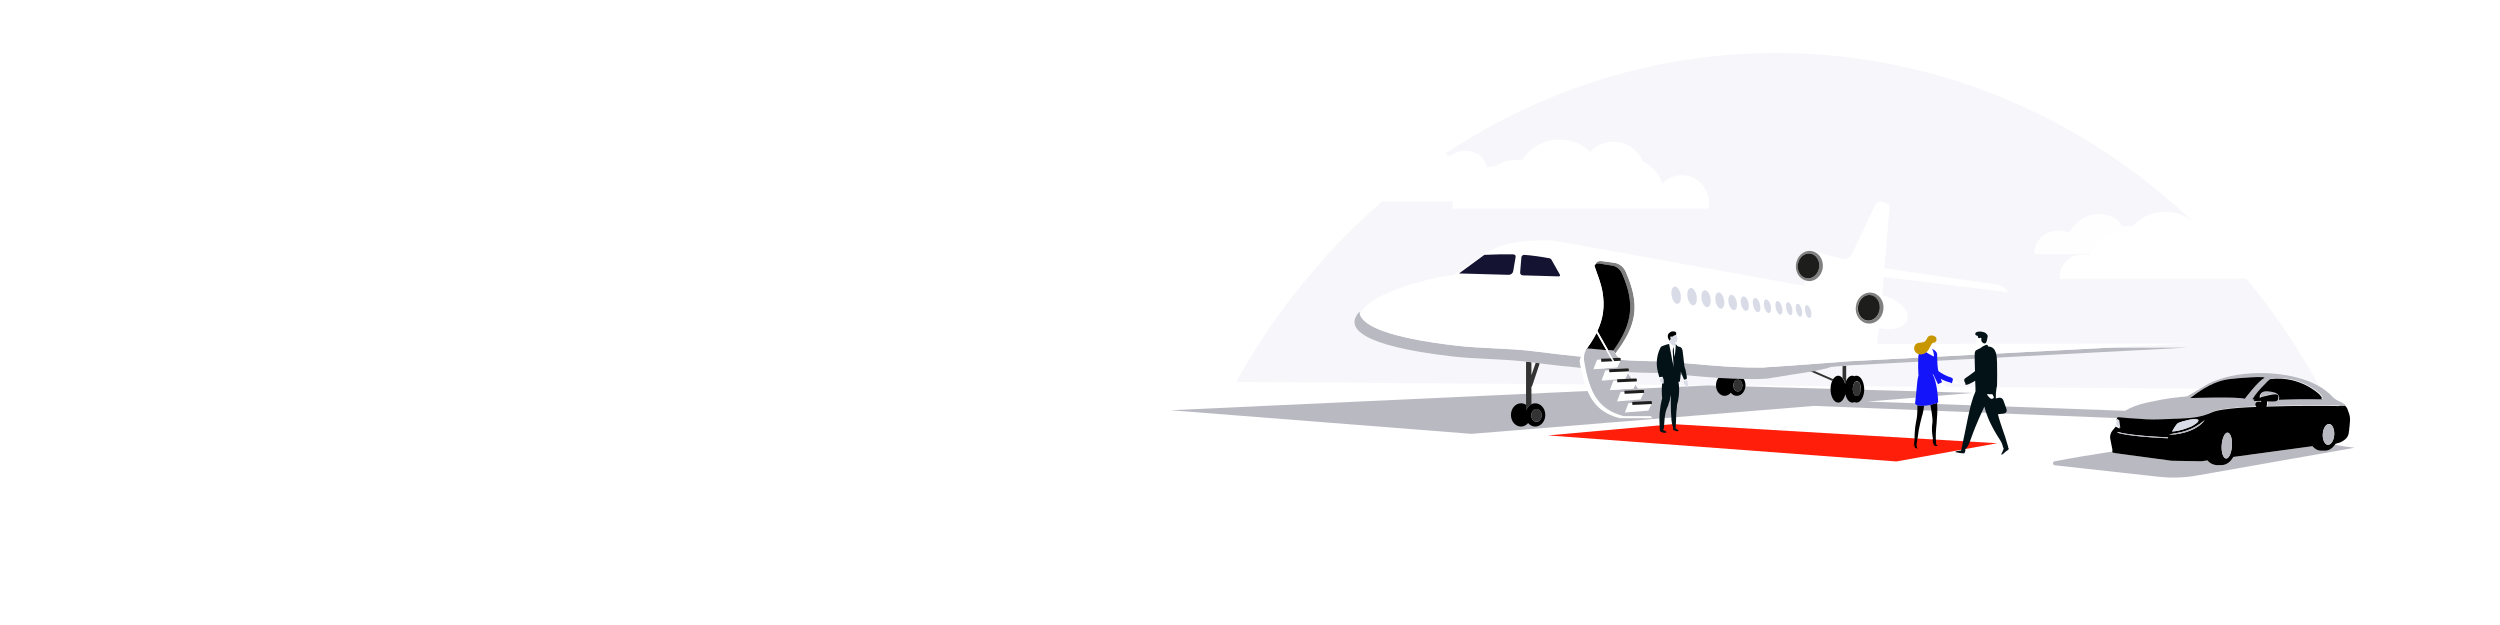 <?xml version="1.0" encoding="UTF-8" standalone="no"?>
<svg
   xmlns:ns="&amp;ns_sfw;"
   xmlns:dc="http://purl.org/dc/elements/1.1/"
   xmlns:cc="http://creativecommons.org/ns#"
   xmlns:rdf="http://www.w3.org/1999/02/22-rdf-syntax-ns#"
   xmlns:svg="http://www.w3.org/2000/svg"
   xmlns="http://www.w3.org/2000/svg"
   xmlns:sodipodi="http://sodipodi.sourceforge.net/DTD/sodipodi-0.dtd"
   xmlns:inkscape="http://www.inkscape.org/namespaces/inkscape"
   version="1.1"
   id="Ebene_1"
   inkscape:version="1.0.2 (e86c8708, 2021-01-15)"
   sodipodi:docname="illustration business aviation.svg"
   x="0px"
   y="0px"
   viewBox="0 0 1440 360"
   style="enable-background:new 0 0 1440 360;"
   xml:space="preserve"
   inkscape:export-filename="/Users/pascal.beck/zurich-airport.com/Corporate Marketing Projekte - Dokumente/2021/CD - Digital/21CD009_DXP Illustrationen/06_Arbeitsdateien/21CD009_DXP Illustrationen_PNG/illustration business aviation.png"
   inkscape:export-xdpi="300"
   inkscape:export-ydpi="300"><defs
   id="defs953"><filter
     id="filter1_d"
     x="741.242"
     y="-24.054"
     width="283.599"
     height="175.786"
     filterUnits="userSpaceOnUse"
     color-interpolation-filters="sRGB"><feFlood
       flood-opacity="0"
       result="BackgroundImageFix"
       id="feFlood1742" /><feColorMatrix
       in="SourceAlpha"
       type="matrix"
       values="0 0 0 0 0 0 0 0 0 0 0 0 0 0 0 0 0 0 127 0"
       id="feColorMatrix1744" /><feOffset
       dy="4"
       id="feOffset1746" /><feGaussianBlur
       stdDeviation="34"
       id="feGaussianBlur1748" /><feColorMatrix
       type="matrix"
       values="0 0 0 0 0.039 0 0 0 0 0.039 0 0 0 0 0.51 0 0 0 0.07 0"
       id="feColorMatrix1750" /><feBlend
       mode="normal"
       in2="BackgroundImageFix"
       result="effect1_dropShadow"
       id="feBlend1752" /><feBlend
       mode="normal"
       in="SourceGraphic"
       in2="effect1_dropShadow"
       result="shape"
       id="feBlend1754" /></filter><filter
     id="filter0_d"
     x="1077.27"
     y="20.968"
     width="325.471"
     height="186.256"
     filterUnits="userSpaceOnUse"
     color-interpolation-filters="sRGB"><feFlood
       flood-opacity="0"
       result="BackgroundImageFix"
       id="feFlood1727" /><feColorMatrix
       in="SourceAlpha"
       type="matrix"
       values="0 0 0 0 0 0 0 0 0 0 0 0 0 0 0 0 0 0 127 0"
       id="feColorMatrix1729" /><feOffset
       dy="4"
       id="feOffset1731" /><feGaussianBlur
       stdDeviation="34"
       id="feGaussianBlur1733" /><feColorMatrix
       type="matrix"
       values="0 0 0 0 0.039 0 0 0 0 0.039 0 0 0 0 0.51 0 0 0 0.07 0"
       id="feColorMatrix1735" /><feBlend
       mode="normal"
       in2="BackgroundImageFix"
       result="effect1_dropShadow"
       id="feBlend1737" /><feBlend
       mode="normal"
       in="SourceGraphic"
       in2="effect1_dropShadow"
       result="shape"
       id="feBlend1739" /></filter></defs>
<style
   type="text/css"
   id="style833">
	.st0{fill:#F7F7FB;}
	.st1{fill:#B9B9C2;}
	.st2{fill:#FF1E0A;}
	.st3{opacity:0.82;fill:#FFFFFF;}
	.st4{opacity:0.96;fill:#FFFFFF;}
	.st5{fill:none;}
	.st6{fill:#333333;}
	.st7{fill:#808080;}
	.st8{fill:#FFFFFF;}
	.st9{fill:#1D1D1B;}
	.st10{fill:#D9DCE7;}
	.st11{fill:#141432;}
	.st12{fill:#031216;}
	.st13{fill:#1414FA;}
	.st14{fill:#C89600;}
</style>
<sodipodi:namedview
   bordercolor="#666666"
   borderopacity="1"
   gridtolerance="10"
   guidetolerance="10"
   id="namedview1045"
   inkscape:current-layer="Ebene_1"
   inkscape:cx="873.85192"
   inkscape:cy="157.05717"
   inkscape:pageopacity="0"
   inkscape:pageshadow="2"
   inkscape:window-height="599"
   inkscape:window-maximized="0"
   inkscape:window-width="1707"
   inkscape:window-x="213"
   inkscape:window-y="236"
   inkscape:zoom="0.74097222"
   objecttolerance="10"
   pagecolor="#ffffff"
   showgrid="false"
   inkscape:document-rotation="0">
	</sodipodi:namedview>
<path
   id="path921"
   class="st0"
   d="M1336.9,224.4L712,220c10.4-18.8,22.3-36.6,35.5-53.2c4.6-5.7,9.3-11.3,14.1-16.8  c0.5-0.5,0.9-1.1,1.4-1.6c2.5-2.8,5.1-5.6,7.7-8.3c65.8-68.4,155.8-110.3,255-109.6C1159.2,31.6,1275.2,109.4,1336.9,224.4z" />
<polygon
   id="XMLID_11_"
   class="st1"
   points="1304.5,239.5 1075.7,231.3 1136.5,226.3 984,222 674.1,236.3 847.5,249.9 1044.8,233.8   1288.5,243.6 " />
<polygon
   id="XMLID_3_"
   class="st2"
   points="1092.3,265.8 891.7,250.8 963.7,244.3 1150.4,255.3 " />
<path
   id="XMLID_343_"
   class="st3"
   d="M1259.9,146.4c-0.9-3.7-3.3-7.2-6.4-9c-2.9-1.8-5.6-1.9-8.9-2c-0.2,0-2.7,0.2-4.6,0.6  c-2.3-3.5-7.7-6-13.9-6c-1.2,0-2.4,0.1-3.6,0.3c-0.1,0-2.2-2.8-2.5-3.1c-4.3-4.1-11-4.8-16.5-3.1c-4.9,1.5-9.2,5.2-11.5,9.9  c-4.4-1.7-9.6-1.6-13.7,0.7c-3.2,1.8-5.5,5-6.2,8.5c-0.2,1-0.3,2.1-0.2,3.2H1259.9z" />
<path
   id="XMLID_342_"
   class="st4"
   d="M881.6,116.1c0.2-1.2,0.3-2.5,0.3-3.8c-0.1-9.2-9.6-19.8-25.2-15.9c-1.5-5-4.8-8.7-10.6-9.4  c-3.3-0.4-6.6,0.2-9.4,1.9c-0.6,0.4-1.1,0.9-1.7,1.3c-2.8-1.4-5-5.5-8.1-7.2c-3-1.7-6.4-2.7-9.9-2.8c-5.5-0.3-11,1.5-15.3,4.8  c-0.8,0.6-8,9.1-6.8,9.4c-6.2-1.7-12.1-1.3-17.7,2.1c-5.6,3.5-8.6,8.4-9.1,14.6c-0.1,1.7,0,3.3,0.5,4.9H881.6z" />
<path
   id="XMLID_7_"
   class="st5"
   d="M1055,211.3l-2.9,0.9l-7.7,1.2l11.5,5c0.8-1.3,1.8-2.1,3-2.1c0.9,0,1.7,0.5,2.4,1.3v-6.9  L1055,211.3z" />
<path
   id="XMLID_169_"
   class="st5"
   d="M884.5,208.9c-0.8-0.1-1.6-0.2-2.4-0.3v7.4L884.5,208.9z" />
<path
   id="XMLID_170_"
   class="st6"
   d="M1044.4,213.4l-2.1,0.3l13.1,5.7c0.2-0.4,0.3-0.7,0.5-1L1044.4,213.4z" />
<path
   id="XMLID_171_"
   class="st6"
   d="M1061.3,217.7c0.7,0.8,1.3,2.1,1.6,3.5c0.1-0.6,0.3-1.1,0.5-1.6v-8.9l-2.1,0.2V217.7z" />
<path
   id="XMLID_174_"
   d="M1069.3,216.4c-0.4,0-0.8,0.1-1.2,0.3c-0.4-0.2-0.8-0.3-1.2-0.3c-1.5,0-2.8,1.3-3.6,3.2  c-0.2,0.5-0.4,1-0.5,1.6c-0.3-1.4-0.9-2.6-1.6-3.5c-0.7-0.8-1.5-1.3-2.4-1.3c-1.1,0-2.2,0.8-3,2.1c-0.2,0.3-0.4,0.7-0.5,1  c-0.6,1.3-0.9,2.9-0.9,4.7c0,4.3,2,7.7,4.4,7.7c1.8,0,3.4-2,4.1-4.8c0.7,2.8,2.2,4.8,4.1,4.8c0.4,0,0.8-0.1,1.2-0.3  c0.4,0.2,0.8,0.3,1.2,0.3c2.4,0,4.4-3.5,4.4-7.7C1073.7,219.8,1071.7,216.4,1069.3,216.4z M1069.4,228.1c-1.3,0-2.3-2-2.2-4.3  c0.1-2.3,1.1-4.2,2.4-4.2c1.3,0,2.3,2,2.2,4.3C1071.8,226.3,1070.7,228.2,1069.4,228.1z" />
<path
   id="XMLID_175_"
   class="st6"
   d="M1069.6,219.7c-1.3,0-2.4,1.8-2.4,4.2c-0.1,2.3,0.9,4.3,2.2,4.3c1.3,0,2.4-1.8,2.4-4.2  C1071.9,221.6,1070.9,219.7,1069.6,219.7z" />
<path
   id="XMLID_178_"
   d="M990.2,217.2c-1.1,1.1-1.8,2.8-1.8,4.7c0,3.4,2.2,6.1,5,6.1c1.4,0,2.6-0.7,3.5-1.8c0.9,1.1,2.1,1.8,3.5,1.8  c2.8,0,5-2.8,5-6.1c0-1.6-0.5-3-1.3-4C999.5,217.7,994.9,217.5,990.2,217.2z M1001,218.7c1.5,0,2.6,1.5,2.6,3.4s-1.2,3.4-2.6,3.4  c-1.5,0-2.6-1.5-2.6-3.4S999.6,218.7,1001,218.7z" />
<path
   id="XMLID_179_"
   class="st6"
   d="M1001,225.4c1.5,0,2.6-1.5,2.6-3.4s-1.2-3.4-2.6-3.4c-1.5,0-2.6,1.5-2.6,3.4  S999.6,225.4,1001,225.4z" />
<path
   id="XMLID_182_"
   d="M879.1,236.2L879.1,236.2l-0.1-3c-0.8-0.6-1.8-0.9-2.9-0.9c-3.2,0-5.8,3-5.8,6.7c0,3.7,2.6,6.7,5.8,6.7  c1.6,0,3-0.8,4.1-2c1,1.2,2.5,2,4.1,2c3.2,0,5.8-3,5.8-6.7c0-3.7-2.6-6.7-5.8-6.7c-0.8,0-1.5,0.2-2.2,0.5  C880.8,233.5,879.8,234.7,879.1,236.2z M885,235.6c1.7,0,3,1.6,3,3.7c0,2-1.4,3.7-3,3.7s-3-1.6-3-3.7  C882,237.2,883.3,235.6,885,235.6z" />
<path
   id="XMLID_183_"
   class="st6"
   d="M885,242.9c1.7,0,3-1.6,3-3.7c0-2-1.4-3.7-3-3.7s-3,1.6-3,3.7C882,241.3,883.3,242.9,885,242.9  z" />
<path
   id="XMLID_184_"
   class="st6"
   d="M882.1,216.1v-7.4c-0.4-0.1-0.9-0.1-1.3-0.2c-0.6-0.1-1.2-0.1-1.8-0.2v25v3h0.1  c0.6-1.5,1.7-2.7,3-3.4v-10.3l0.3,0.1l4.5-13.5c-0.8-0.1-1.6-0.2-2.3-0.3L882.1,216.1z" />
<path
   id="XMLID_185_"
   class="st1"
   d="M1052.1,212.2l2.9-0.9l6.3-0.5l2.1-0.2l2.7-0.2l194.5-10.2l-46.6,0.1l-149,7.8l-34.8,2.6  l-13.9,0.9l0.6,0.1c-0.8,0-1.7,0-2.5,0l-0.5,0l-0.2,0c-18.9,0.2-38.1-2.4-56.9-3.6c-7.7,0-15.5-0.3-23.3-0.8l-0.1,0.1l0,0.4l-0.2,0  l-1.8,3.8l-13.6,1.1l2.1-5.4l2.2,0l0-0.6l5.6-0.3l-2.7-4.8c-4.4-0.5-10.8-1.1-10.9-1c-0.4,0.5-0.7,0.9-1,1.3c-0.8,1.3-1,2.7-1.1,4.9  c3.1,19.3,8.3,29.1,23.1,32.9H951h3.1l-3.6-5.4l-1,2.2l-13.6,1.1l2.1-5.4l2.2,0l0-0.6l8.2-0.4l-2.2-3.4l-1.2,2.5l-13.6,1.1l2.1-5.4  l2.2,0l0-0.6l8.5-0.4l-2.2-3.4l-1.1,2.3l-13.6,1.1l2.1-5.4l2.2,0l0-0.6l8.4-0.4l-2.3-3.5l-1.4,3.1l-13.6,1.1l2.1-5.4l2.2,0l0-0.6  l10.7-0.5c0.3,0,0.5,0.2,0.6,0.5l0,0.4l0.2,0l-0.2,0.4l0,0.3c5.3,0.2,10.6,0.4,15.8,0.4c11.9,0.8,24.1,2.1,36.2,2.9  c4.7,0.3,9.3,0.5,14,0.6c4.5,0.1,9,0.1,13.4-0.2l24.6-3.9l2.1-0.3L1052.1,212.2z" />
<path
   id="XMLID_186_"
   class="st1"
   d="M909.9,208c0,0,0.4-1.2,0.8-2.5c-9.1-0.9-18.1-2-27-3.1c-14.9-1.9-30.2-1.5-45.2-3.3  c-38.1-4.5-53.3-11.2-55.2-18.1c-0.1-0.5-0.2-1-0.2-1.5c-8.8,9.3,0.6,19.6,52.5,25.7c14.4,1.7,29.1,1.5,43.5,3.1  c0.6,0.1,1.2,0.1,1.8,0.2c0.4,0.1,0.8,0.1,1.3,0.2c0.8,0.1,1.6,0.2,2.4,0.3c0.8,0.1,1.6,0.2,2.3,0.3c7.8,1,15.8,1.9,23.8,2.6  C910.4,210.6,910.1,209.3,909.9,208z" />
<path
   id="XMLID_187_"
   class="st7"
   d="M910.7,205c0,0,0.1,0,0.2,0c0,0,0-0.1,0-0.1C910.8,204.9,910.8,205,910.7,205z" />
<path
   id="XMLID_188_"
   class="st7"
   d="M923.7,152.2c1.7,0.3,3.3,0.5,5,0.8c2.6,0.4,4.6,2.3,5.7,4.8c7.2,16.7,6.2,28.3-5.3,44.2  c0.2,0,0.3,0,0.3,0l1.1,1.7c12.7-16.5,14.2-28.5,6-47.1c-1.2-2.7-3.6-4.7-6.6-5.2c-1.7-0.2-3.4-0.5-5.2-0.7c-1.3-0.2-3.2-0.6-4.4,0  c-0.3,0.2-0.6,0.4-0.9,0.8c-0.1,0.2-0.2,0.4-0.3,0.7c0,0,0,0,0,0.1c0.1-0.1,0.2-0.1,0.3-0.2C920.8,151.3,922.2,152,923.7,152.2z" />
<path
   id="XMLID_189_"
   d="M919.6,191.8c-1,1.9-2,3.7-3.2,5.5c-0.6,1-1.3,1.9-2,2.9c-0.1,0.2-0.7,1-1.2,1.8c0,0,0,0,0.1,0  c0.3-0.4,0.6-0.9,1-1.3c0.1-0.1,6.4,0.6,10.9,1L919.6,191.8z" />
<path
   id="XMLID_190_"
   d="M934.4,157.8c-1.1-2.5-3.1-4.4-5.7-4.8c-1.7-0.3-3.3-0.5-5-0.8c-1.5-0.2-2.9-0.9-4.4-0.1  c-0.1,0.1-0.2,0.1-0.3,0.2c-0.1,0.1-0.2,0.1-0.3,0.2c-0.1,0.1-0.2,0.2-0.2,0.3c-0.2,0.4,0,0.7,0.1,1c1.6,4.7,3.5,9.2,4.4,14.2  c0.7,4.1,0.9,8.2,0.3,12.3c-0.5,3.6-1.7,7.1-3.2,10.4l6.2,11c1.3,0.1,2.4,0.2,2.9,0.3C940.7,186.1,941.6,174.4,934.4,157.8z" />
<path
   id="XMLID_193_"
   class="st8"
   d="M912.3,206.8c0.1-2.2,0.3-3.6,1.1-4.9c0,0,0,0-0.1,0c0.5-0.7,1-1.6,1.2-1.8  c0.7-0.9,1.3-1.9,2-2.9c1.2-1.8,2.2-3.6,3.2-5.5l5.5,9.8l2.7,4.8l1,1.7l-6.5,0.3l-0.1-1.1l-2.2,0l-2.1,5.4l13.6-1.1l1.8-3.8  l-3.5,0.2l-1-1.7l-2.6-4.6l-6.2-11c1.5-3.3,2.7-6.8,3.2-10.4c0.6-4.1,0.4-8.2-0.3-12.3c-0.9-5-2.7-9.4-4.4-14.2  c-0.1-0.4-0.3-0.6-0.1-1c0.1-0.1,0.1-0.2,0.2-0.3c0.1-0.1,0.2-0.2,0.3-0.2c0,0,0,0,0-0.1c0.1-0.2,0.2-0.5,0.3-0.7  c0.2-0.3,0.5-0.6,0.9-0.8c1.2-0.6,3.1-0.2,4.4,0c1.7,0.2,3.4,0.5,5.2,0.7c3.1,0.4,5.5,2.5,6.6,5.2c8.2,18.6,6.8,30.6-6,47.1l1.6,2.4  l0.9,0c0.3,0,0.5,0.2,0.6,0.5l0,0.9l0.1-0.1c7.8,0.5,15.6,0.8,23.3,0.8c18.7,1.3,38,3.8,56.9,3.6l0.2,0l0.5,0c0.8,0,1.7,0,2.5,0  l-0.6-0.1l13.9-0.9l34.8-2.6l149-7.8l45.5-2.4l-178.4,0.2l1-9.2c7.8,1.9,15-0.1,16.4-4.7c1.5-4.9-4.1-11-12.5-13.6  c-0.7-0.2-1.4-0.4-2-0.5l0.9-10.6l71.8,8.8l-1-1.2c-1.4-1.7-3.4-2.9-5.7-3.2c-11.3-1.6-47.3-6.8-64.7-9.4l3.1-36.4l-3.5-1.6  c-1.9-0.8-4.1,0-5,1.9l-13.2,27.9c-1.1,2.3-3.7,3.5-6.1,2.8l-17.8-5l-0.1,0.6c0.2,0,0.5,0,0.7,0.1c4.3,0.6,7.2,4.9,6.6,9.7  c-0.6,4.8-4.6,8.2-8.9,7.6c-0.4-0.1-0.9-0.2-1.3-0.3l-0.5,2.9L897.5,139c-1.8-0.3-3.6-0.5-5.4-0.5c-13.7-0.1-24.3,0.7-35.9,7  c0,0-18.6,12.8-18.6,12.8c-0.7,0.5-2.5,0.4-3.4,0.5c-21.8,3.5-47,12.6-50.9,22.1c1.9,6.9,17.1,13.7,55.2,18.1  c15,1.8,30.4,1.4,45.2,3.3c8.8,1.1,17.9,2.2,27,3.1c-0.4,1.3-0.8,2.5-0.8,2.5c0.2,1.3,0.4,2.6,0.7,3.9c3.2,16.8,8.6,25.5,22.4,29.1  h18.7l-0.8-1.2h-15.6C920.5,235.9,915.3,226.2,912.3,206.8z M1078.1,168.6c4.4,0.6,7.4,5,6.7,9.9c-0.7,4.9-4.7,8.4-9.1,7.8  c-4.4-0.6-7.4-5-6.7-9.9C1069.6,171.5,1073.7,168,1078.1,168.6z M1040.6,175.8c0.9-0.2,2,1.3,2.5,3.3c0.5,2,0.2,3.8-0.7,4  c-0.9,0.2-2-1.3-2.5-3.3C1039.4,177.8,1039.7,176,1040.6,175.8z M1035.3,175c0.9-0.2,2,1.3,2.5,3.3s0.2,3.9-0.7,4.1  c-0.9,0.2-2-1.3-2.5-3.3C1034.1,177,1034.4,175.2,1035.3,175z M1029.7,174.1c0.9-0.2,2,1.3,2.5,3.3c0.5,2,0.2,3.9-0.7,4.1  c-0.9,0.2-2-1.3-2.5-3.3C1028.5,176.2,1028.8,174.4,1029.7,174.1z M1023.7,173.4c1-0.2,2.2,1.3,2.7,3.5s0.2,4.1-0.8,4.3  c-1,0.2-2.2-1.3-2.7-3.5C1022.4,175.5,1022.8,173.6,1023.7,173.4z M1017.1,172.5c1-0.2,2.3,1.3,2.8,3.5c0.5,2.1,0.1,4.1-0.9,4.3  s-2.3-1.3-2.8-3.5C1015.7,174.7,1016.1,172.8,1017.1,172.5z M1010.8,171.6c1.1-0.2,2.4,1.4,2.9,3.6c0.6,2.3,0.1,4.3-0.9,4.5  c-1.1,0.2-2.4-1.4-2.9-3.6C1009.3,173.9,1009.7,171.9,1010.8,171.6z M1004,170.8c1.2-0.3,2.5,1.3,3.1,3.6s0.1,4.3-1.1,4.6  c-1.2,0.3-2.5-1.3-3.1-3.6C1002.4,173.2,1002.9,171.1,1004,170.8z M996.9,169.8c1.2-0.3,2.7,1.4,3.3,3.8c0.6,2.4,0.1,4.6-1.2,4.9  c-1.2,0.3-2.7-1.4-3.3-3.8C995.2,172.3,995.7,170.1,996.9,169.8z M989.7,168.4c1.3-0.2,2.8,1.7,3.3,4.2s-0.2,4.9-1.5,5.1  c-1.3,0.2-2.8-1.7-3.3-4.2C987.7,171,988.4,168.7,989.7,168.4z M981.7,167.3c1.4-0.2,2.9,1.7,3.4,4.4c0.5,2.7-0.2,5-1.6,5.3  c-1.4,0.2-2.9-1.7-3.4-4.4C979.7,169.9,980.4,167.5,981.7,167.3z M973.7,165.9c1.4-0.3,3,1.8,3.5,4.5c0.5,2.7-0.2,5.2-1.6,5.4  c-1.4,0.3-3-1.8-3.5-4.5C971.6,168.6,972.3,166.1,973.7,165.9z M964.6,165.1c1.4-0.3,3,1.8,3.5,4.5c0.5,2.7-0.2,5.2-1.6,5.4  c-1.4,0.3-3-1.8-3.5-4.5C962.4,167.8,963.1,165.3,964.6,165.1z M871.5,156.3c-0.2,1.2-1.3,2.1-2.6,2.1l-28.6-0.8l14.6-10.7  c6.4-0.3,11.7-0.4,16.5-0.3c0.4,0,0.8,0.2,1,0.5c0.3,0.3,0.4,0.7,0.3,1.1L871.5,156.3z M898.3,158.9c-0.1,0.2-0.4,0.4-0.7,0.3  l-20.7-0.6c-0.4,0-0.8-0.2-1.1-0.5c-0.3-0.3-0.4-0.7-0.4-1.1l0.7-8.6c0.1-0.9,0.9-1.6,1.8-1.6c4.7,0.4,9.2,1,14,1.9  c0.7,0.1,1.3,0.4,1.6,1l4.7,8.4C898.5,158.4,898.5,158.6,898.3,158.9z M910.7,205c0,0,0.1,0,0.2-0.1c0,0,0,0.1,0,0.1  C910.8,205,910.7,205,910.7,205z" />
<path
   id="XMLID_211_"
   class="st1"
   d="M932.1,206.2l-1.6-2.4l-1.1-1.7c0,0-0.1,0-0.3,0c-0.5,0-1.5-0.2-2.9-0.3l2.6,4.6L932.1,206.2z" />
<polygon
   id="XMLID_212_"
   class="st8"
   points="951.7,231.9 951.4,231.9 951.5,232.3 " />
<polygon
   id="XMLID_213_"
   class="st8"
   points="940.3,233.2 940.2,232.1 938,232.2 935.9,237.6 949.5,236.5 950.5,234.3 951.3,232.7   " />
<path
   id="XMLID_214_"
   class="st9"
   d="M940.2,231.5l0,0.6l0.1,1.1l11-0.5l0.2,0l0-0.4l0-0.4l0-0.4c0-0.3-0.3-0.5-0.6-0.5l-2.5,0.1  L940.2,231.5z" />
<polygon
   id="XMLID_215_"
   class="st8"
   points="947.2,225.5 946.9,225.5 947,225.9 " />
<polygon
   id="XMLID_216_"
   class="st8"
   points="935.8,226.8 935.7,225.7 933.5,225.8 931.4,231.2 945,230.1 946.1,227.7 946.8,226.3   " />
<path
   id="XMLID_217_"
   class="st9"
   d="M935.7,225.1l0,0.6l0.1,1.1l11-0.5l0.2,0l0-0.4l0-0.4l0-0.4c0-0.3-0.3-0.5-0.6-0.5l-2.2,0.1  L935.7,225.1z" />
<polygon
   id="XMLID_218_"
   class="st8"
   points="943,218.9 942.8,219 942.8,219.4 " />
<polygon
   id="XMLID_219_"
   class="st8"
   points="931.6,220.3 931.6,219.2 929.4,219.2 927.3,224.7 940.8,223.6 941.9,221.3   942.7,219.7 " />
<path
   id="XMLID_220_"
   class="st9"
   d="M931.5,218.5l0,0.6l0.1,1.1l11-0.5l0.2,0l0-0.4l0-0.4l0-0.4c0-0.3-0.3-0.5-0.6-0.5l-2.3,0.1  L931.5,218.5z" />
<polygon
   id="XMLID_221_"
   class="st8"
   points="938.4,213.1 938.2,213.1 938.2,213.5 " />
<polygon
   id="XMLID_223_"
   class="st8"
   points="927,214.4 926.9,213.3 924.7,213.4 922.6,218.8 936.2,217.7 937.6,214.7 938,213.9 " />
<path
   id="XMLID_224_"
   class="st9"
   d="M938.2,213.1l0-0.4c0-0.3-0.3-0.5-0.6-0.5l-10.7,0.5l0,0.6l0.1,1.1l11-0.5l0.2,0l0,0l0-0.3  L938.2,213.1z" />
<path
   id="XMLID_225_"
   class="st9"
   d="M933.5,206.6c0-0.3-0.3-0.5-0.6-0.5l-0.9,0l-3.2,0.2l1,1.7l3.5-0.2l0.2,0l0-0.4L933.5,206.6z" />
<polygon
   id="XMLID_226_"
   class="st9"
   points="928.8,208.1 927.8,206.4 922.2,206.6 922.3,207.3 922.3,208.4 " />
<path
   id="XMLID_228_"
   class="st10"
   d="M966.4,175c1.4-0.3,2.1-2.7,1.6-5.4c-0.5-2.7-2.1-4.8-3.5-4.5c-1.4,0.3-2.1,2.7-1.6,5.4  C963.5,173.3,965,175.3,966.4,175z" />
<path
   id="XMLID_229_"
   class="st10"
   d="M975.6,175.8c1.4-0.3,2.1-2.7,1.6-5.4c-0.5-2.7-2.1-4.8-3.5-4.5c-1.4,0.3-2.1,2.7-1.6,5.4  C972.6,174.1,974.2,176.1,975.6,175.8z" />
<path
   id="XMLID_230_"
   class="st10"
   d="M983.6,176.9c1.4-0.2,2.1-2.6,1.6-5.3c-0.5-2.7-2-4.6-3.4-4.4c-1.4,0.2-2.1,2.6-1.6,5.3  C980.7,175.2,982.2,177.2,983.6,176.9z" />
<path
   id="XMLID_231_"
   class="st10"
   d="M991.5,177.8c1.3-0.2,2-2.5,1.5-5.1s-2-4.5-3.3-4.2c-1.3,0.2-2,2.5-1.5,5.1  C988.7,176.1,990.1,178,991.5,177.8z" />
<path
   id="XMLID_233_"
   class="st10"
   d="M999.1,178.6c1.2-0.3,1.8-2.5,1.2-4.9c-0.6-2.4-2.1-4.1-3.3-3.8c-1.2,0.3-1.8,2.5-1.2,4.9  C996.3,177.1,997.8,178.8,999.1,178.6z" />
<path
   id="XMLID_234_"
   class="st10"
   d="M1006,179c1.2-0.3,1.6-2.3,1.1-4.6s-1.9-3.9-3.1-3.6c-1.2,0.3-1.6,2.3-1.1,4.6  C1003.5,177.7,1004.9,179.3,1006,179z" />
<path
   id="XMLID_235_"
   class="st10"
   d="M1012.8,179.8c1.1-0.2,1.5-2.3,0.9-4.5c-0.6-2.3-1.9-3.9-2.9-3.6c-1.1,0.2-1.5,2.3-0.9,4.5  C1010.4,178.4,1011.7,180,1012.8,179.8z" />
<path
   id="XMLID_236_"
   class="st10"
   d="M1019,180.3c1-0.2,1.4-2.2,0.9-4.3c-0.5-2.1-1.8-3.7-2.8-3.5c-1,0.2-1.4,2.2-0.9,4.3  C1016.8,179,1018,180.5,1019,180.3z" />
<path
   id="XMLID_238_"
   class="st10"
   d="M1025.6,181.2c1-0.2,1.3-2.1,0.8-4.3s-1.7-3.7-2.7-3.5c-1,0.2-1.3,2.1-0.8,4.3  C1023.5,179.8,1024.7,181.4,1025.6,181.2z" />
<path
   id="XMLID_239_"
   class="st10"
   d="M1031.5,181.5c0.9-0.2,1.2-2,0.7-4.1c-0.5-2-1.6-3.5-2.5-3.3c-0.9,0.2-1.2,2-0.7,4.1  C1029.5,180.3,1030.6,181.7,1031.5,181.5z" />
<path
   id="XMLID_240_"
   class="st10"
   d="M1037.1,182.4c0.9-0.2,1.2-2,0.7-4.1s-1.6-3.5-2.5-3.3c-0.9,0.2-1.2,2-0.7,4.1  C1035.1,181.1,1036.2,182.6,1037.1,182.4z" />
<path
   id="XMLID_241_"
   class="st10"
   d="M1042.4,183.1c0.9-0.2,1.2-2,0.7-4c-0.5-2-1.6-3.5-2.5-3.3c-0.9,0.2-1.2,2-0.7,4  C1040.3,181.8,1041.5,183.3,1042.4,183.1z" />
<path
   id="XMLID_245_"
   class="st7"
   d="M1049.9,154.3c0.6-4.8-2.3-9.1-6.6-9.7c-0.2,0-0.5-0.1-0.7-0.1c-4-0.1-7.5,3.2-8.1,7.6  c-0.6,4.3,1.7,8.2,5.3,9.4c0.4,0.1,0.8,0.2,1.3,0.3C1045.3,162.5,1049.2,159.1,1049.9,154.3z M1035.6,152.3c0.5-4,3.7-6.8,7.1-6.3  c3.4,0.5,5.7,4,5.1,8c-0.5,4-3.7,6.8-7.1,6.3S1035.1,156.3,1035.6,152.3z" />
<ellipse
   id="XMLID_246_"
   transform="matrix(0.134 -0.991 0.991 0.134 750.289 1164.964)"
   class="st9"
   cx="1041.7"
   cy="153.2"
   rx="7.2"
   ry="6.2" />
<path
   id="XMLID_249_"
   class="st7"
   d="M1069,176.4c-0.7,4.9,2.3,9.3,6.7,9.9c4.4,0.6,8.5-2.9,9.1-7.8c0.7-4.9-2.3-9.3-6.7-9.9  C1073.7,168,1069.6,171.5,1069,176.4z M1082.7,178.2c-0.5,4.1-3.8,7-7.3,6.5c-3.5-0.5-5.8-4.1-5.3-8.2c0.5-4.1,3.8-7,7.3-6.5  C1080.9,170.5,1083.3,174.1,1082.7,178.2z" />
<ellipse
   id="XMLID_250_"
   transform="matrix(0.134 -0.991 0.991 0.134 756.411 1220.328)"
   class="st9"
   cx="1076.5"
   cy="177.4"
   rx="7.4"
   ry="6.3" />
<path
   id="XMLID_252_"
   class="st11"
   d="M893.7,149.7c-0.3-0.6-0.9-1-1.6-1c-4.8-0.9-9.3-1.5-14-1.9c-0.9-0.1-1.8,0.6-1.8,1.6  l-0.7,8.6c0,0.4,0.1,0.8,0.4,1.1c0.3,0.3,0.6,0.5,1.1,0.5l20.7,0.6c0.3,0,0.5-0.1,0.7-0.3c0.1-0.2,0.1-0.5,0-0.7L893.7,149.7z" />
<path
   id="XMLID_253_"
   class="st11"
   d="M871.5,146.5c-4.8-0.1-10.2,0-16.5,0.3l-14.6,10.7l28.6,0.8c1.3,0,2.4-0.9,2.6-2.1l1.4-8.2  c0.1-0.4,0-0.8-0.3-1.1C872.3,146.7,871.9,146.5,871.5,146.5z" />
<path
   id="XMLID_4_"
   class="st5"
   d="M1286.6,216.8c0.3-0.1,0.7-0.1,1-0.2C1287.3,216.7,1287,216.8,1286.6,216.8z" />
<path
   id="XMLID_31_"
   class="st5"
   d="M1288.6,216.5c0.4,0,0.7-0.1,1.1-0.1C1289.4,216.5,1289,216.5,1288.6,216.5z" />
<path
   id="XMLID_32_"
   class="st5"
   d="M1293,216.1c0.4,0,0.9-0.1,1.3-0.1C1293.9,216,1293.4,216,1293,216.1z" />
<path
   id="XMLID_36_"
   class="st5"
   d="M1290.8,216.3c0.4,0,0.8-0.1,1.2-0.1C1291.6,216.2,1291.2,216.2,1290.8,216.3z" />
<path
   id="XMLID_37_"
   class="st5"
   d="M1281.4,217.9c0.2-0.1,0.5-0.1,0.7-0.2C1281.9,217.8,1281.6,217.8,1281.4,217.9z" />
<path
   id="XMLID_38_"
   class="st5"
   d="M1284.8,217.2c0.3-0.1,0.6-0.1,0.9-0.2C1285.4,217.1,1285.1,217.1,1284.8,217.2z" />
<path
   id="XMLID_39_"
   class="st5"
   d="M1283,217.5c0.3-0.1,0.5-0.1,0.8-0.2C1283.6,217.4,1283.3,217.5,1283,217.5z" />
<path
   id="XMLID_40_"
   class="st5"
   d="M1302,215.9c-0.5,0-1.1,0-1.6,0C1301,215.8,1301.5,215.8,1302,215.9z" />
<path
   id="XMLID_41_"
   class="st5"
   d="M1311.9,216.7c-1-0.1-2-0.3-3-0.4C1309.9,216.4,1310.9,216.5,1311.9,216.7z" />
<path
   id="XMLID_42_"
   class="st5"
   d="M1306,216c0.6,0,1.3,0.1,1.9,0.2C1307.2,216.1,1306.6,216.1,1306,216z" />
<path
   id="XMLID_43_"
   class="st5"
   d="M1303.2,215.9c0.6,0,1.1,0.1,1.7,0.1C1304.3,215.9,1303.7,215.9,1303.2,215.9z" />
<path
   id="XMLID_44_"
   class="st5"
   d="M1297.9,215.8c0.5,0,1,0,1.5,0C1298.8,215.8,1298.3,215.8,1297.9,215.8z" />
<path
   id="XMLID_45_"
   class="st5"
   d="M1279.9,218.3c0.2-0.1,0.4-0.1,0.6-0.2C1280.3,218.1,1280.1,218.2,1279.9,218.3z" />
<path
   id="XMLID_46_"
   class="st5"
   d="M1295.4,215.9c0.4,0,0.9,0,1.4-0.1C1296.3,215.9,1295.8,215.9,1295.4,215.9z" />
<path
   id="XMLID_47_"
   class="st5"
   d="M1278.6,218.6c0.2,0,0.4-0.1,0.5-0.2C1278.9,218.5,1278.8,218.6,1278.6,218.6z" />
<path
   id="XMLID_48_"
   class="st1"
   d="M1345,256.2c-1.4,2.2-3.6,3.5-6,3.4c-0.3,0-1.8,0-2.3,0c-1.8-0.1-3.4-1.1-4.6-2.6l-45.6,6.2  c-1.6,3-4.3,4.9-7.3,4.7c-0.3,0-2,0-2.6,0c-2-0.1-3.7-1.1-5-2.7l-3.5,0.5l-17.1-0.3l-32.6-4.4c-0.4-0.1-0.8-0.3-1-0.6  c-0.1-0.1-0.1-0.3-0.2-0.4c-11.8,1.8-23.9,3.8-33.7,5.7c-0.6,0.1-1,0.6-1,1.2c0,0.6,0.5,1.1,1,1.1l60.6,6.7  c6.7,0.7,13.6,0.5,20.2-0.6l92-16.2C1351.6,257.4,1348,256.8,1345,256.2z" />
<path
   id="XMLID_49_"
   class="st1"
   d="M1348.9,234.2c0.2,0.2,0.4,0.4,0.6,0.6C1349.2,234.6,1349.1,234.4,1348.9,234.2z" />
<path
   id="XMLID_50_"
   class="st1"
   d="M1350.2,236.4l0.1,0.2C1350.2,236.6,1350.2,236.5,1350.2,236.4c-0.2-0.6-0.4-1.1-0.8-1.6  C1349.8,235.3,1350,235.9,1350.2,236.4z" />
<path
   id="XMLID_53_"
   class="st1"
   d="M1236.6,241.2c5.7,0.4,11.3,0,17-0.3c0.4,0,0.7,0,1.1,0c6.4-0.3,13.2-0.6,19.1-3.4  c2.3-1.1,4.7-1.6,7.2-1.9c6.3-0.9,12.7-1.3,19.1-1.5c-0.5-0.6-0.8-1.4-0.5-2.1c0.2-0.6,0.9-1,1.5-1c0.6-0.1,1.3,0,1.9,0.2  c-0.2-0.2-0.3-0.4-0.4-0.6c-2,0.1-3.4,0.2-4.1,0c0.2-0.3,0.3-0.5,0.5-0.8c-0.5,0-0.9,0-1.2-0.1c2-3.4,4.5-6.1,7.4-9  c0.6-0.6,2.4-2.6,3.2-2.7c17.1-1.9,27.9,8.8,27.9,8.8l1.7,2c-0.2,0-0.4,0-0.7,0l0.7,0.9c-10.7-0.2-19,0-25.1,0.3  c0.4-0.6,0.5-1.3,0.2-2c-0.3-0.8-1-1.5-1.8-1.9c-0.8-0.4-1.7-0.6-2.5-0.7c-1.9-0.4-4.8-0.8-6.2,1.1c-0.6,0.8-0.7,1.7-0.5,2.6  c0.2-0.5,0.8-0.7,1.5-0.9c6.3-1.5,9.7-2.6,9.1,0.9c-0.4,2.3-1.4,1.9-6.5,1.8c0.2,1.3,0,2.3-0.4,3c8.6-0.3,17.3-0.3,25.9-0.4  c5.5,0,10.9,0,16.4,0.1c0,0-0.1-0.1-0.1-0.1l-0.2-0.1h3.4c0.2,0.2,0.5,0.5,0.7,0.8c-0.4-0.6-0.9-1.1-1.6-1.5l-2.1-1.2l-1.7-0.8  c-1.2-0.6-2.3-1.4-3.2-2.4c-2.7-3-10.8-10.1-29.2-12.6c-16.4-2.2-28.7,0.5-34.7,2.4c-0.7,0.2-1.3,0.4-2,0.7c0.1,0,0.2-0.1,0.3-0.1  c-0.2,0.1-0.4,0.1-0.6,0.2c-2.2,0.7-4.3,1.6-6.2,2.8l-11.1,6.6c-5,0.4-12.9,1.3-20.7,3.1c-4.3,0.8-8.7,2-12.2,3.7  c-0.1,0-0.2,0.1-0.3,0.1c0,0,0.1,0,0.1,0c-2.7,1.3-5,2.9-6.3,4.8l5.5,0.5L1236.6,241.2z M1306,216c0.6,0,1.3,0.1,1.9,0.2  C1307.2,216.1,1306.6,216.1,1306,216z M1308.9,216.3c1,0.1,2,0.2,3,0.4C1310.9,216.5,1309.9,216.4,1308.9,216.3z M1304.9,216  c-0.6,0-1.2-0.1-1.7-0.1C1303.7,215.9,1304.3,215.9,1304.9,216z M1302,215.9c-0.5,0-1.1,0-1.6,0C1301,215.8,1301.5,215.8,1302,215.9  z M1299.3,215.8c-0.5,0-1,0-1.5,0C1298.3,215.8,1298.8,215.8,1299.3,215.8z M1296.8,215.9c-0.5,0-0.9,0-1.4,0.1  C1295.8,215.9,1296.3,215.9,1296.8,215.9z M1294.3,216c-0.4,0-0.9,0.1-1.3,0.1C1293.4,216,1293.9,216,1294.3,216z M1292,216.2  c-0.4,0-0.8,0.1-1.2,0.1C1291.2,216.2,1291.6,216.2,1292,216.2z M1289.7,216.4c-0.4,0-0.7,0.1-1.1,0.1  C1289,216.5,1289.4,216.5,1289.7,216.4z M1287.7,216.7c-0.3,0.1-0.7,0.1-1,0.2C1287,216.8,1287.3,216.7,1287.7,216.7z M1285.7,217  c-0.3,0.1-0.6,0.1-0.9,0.2C1285.1,217.1,1285.4,217.1,1285.7,217z M1283.8,217.4c-0.3,0.1-0.6,0.1-0.8,0.2  C1283.3,217.5,1283.6,217.4,1283.8,217.4z M1282.1,217.7c-0.2,0.1-0.5,0.1-0.7,0.2C1281.6,217.8,1281.9,217.8,1282.1,217.7z   M1280.6,218.1c-0.2,0.1-0.4,0.1-0.6,0.2C1280.1,218.2,1280.3,218.1,1280.6,218.1z M1279.1,218.5c-0.2,0.1-0.4,0.1-0.5,0.2  C1278.8,218.6,1278.9,218.5,1279.1,218.5z M1283.9,218.4c4.1-0.5,23.4-2.1,20.1-0.5s-11,11.8-11,11.8c-3.8-1.3-31.5-0.4-31.5-0.4  C1272.6,220.6,1279.8,218.9,1283.9,218.4z" />
<path
   id="XMLID_69_"
   class="st1"
   d="M1348.2,233.7c0.2,0.1,0.4,0.3,0.6,0.5C1348.6,234,1348.4,233.9,1348.2,233.7z" />
<polygon
   id="XMLID_70_"
   class="st1"
   points="1353.4,247.1 1353.4,247.1 1353.4,247.1 " />
<path
   id="XMLID_71_"
   class="st1"
   d="M1353.2,248.3c0,0.2-0.1,0.5-0.1,0.7C1353.1,248.7,1353.1,248.5,1353.2,248.3  c0.1-0.4,0.2-0.8,0.2-1.2l0,0C1353.4,247.5,1353.3,247.9,1353.2,248.3z" />
<path
   id="XMLID_72_"
   class="st1"
   d="M1353.5,238.4c-0.3-0.9-0.7-1.8-1-2.8c0,0,0,0,0,0c0,0,0,0,0,0  C1352.8,236.6,1353.2,237.5,1353.5,238.4z" />
<path
   id="XMLID_73_"
   class="st1"
   d="M1353.7,244.7C1353.7,244.7,1353.7,244.7,1353.7,244.7c0-0.4,0.1-0.8,0.1-1.2  C1353.8,243.9,1353.7,244.3,1353.7,244.7C1353.7,244.7,1353.7,244.7,1353.7,244.7z" />
<path
   id="XMLID_74_"
   class="st1"
   d="M1345.3,255.6c0.9-0.2,1.8-0.5,2.7-0.8C1347.2,255.1,1346.3,255.4,1345.3,255.6L1345.3,255.6z" />
<path
   id="XMLID_75_"
   class="st1"
   d="M1352.8,250c0,0.1-0.1,0.3-0.1,0.4C1352.7,250.3,1352.7,250.1,1352.8,250z" />
<path
   id="XMLID_76_"
   class="st1"
   d="M1351.5,252.3c0.3-0.4,0.6-0.7,0.8-1.2c0,0,0,0,0,0c0,0,0,0,0,0  C1352.1,251.5,1351.8,251.9,1351.5,252.3z" />
<path
   id="XMLID_77_"
   class="st1"
   d="M1352.1,234.6c0.1,0.1,0.1,0.2,0.2,0.3C1352.2,234.8,1352.1,234.7,1352.1,234.6z" />
<path
   id="XMLID_78_"
   class="st1"
   d="M1353.9,241c0,0.4,0,0.8,0,1.2C1353.9,241.8,1353.9,241.4,1353.9,241z" />
<path
   id="XMLID_79_"
   class="st1"
   d="M1353,249.1c0,0.2-0.1,0.4-0.1,0.6C1352.9,249.5,1353,249.3,1353,249.1z" />
<path
   id="XMLID_80_"
   d="M1218.8,244.2c0-0.7,0.1-1.3,0.2-1.9C1218.9,242.9,1218.8,243.5,1218.8,244.2z" />
<path
   id="XMLID_81_"
   d="M1219.1,242.1c0.1-0.3,0.2-0.6,0.3-0.9C1219.3,241.6,1219.2,241.9,1219.1,242.1z" />
<path
   id="XMLID_84_"
   d="M1218.3,261l32.6,4.4l17.1,0.3l3.5-0.5c1.3,1.6,3.1,2.5,5,2.7c0.6,0,2.3,0,2.6,0c3,0.2,5.7-1.7,7.3-4.7  l45.6-6.2c1.2,1.5,2.8,2.5,4.6,2.6c0.5,0,2,0,2.3,0c2.4,0.1,4.5-1.2,6-3.4c0.1-0.2,0.2-0.4,0.4-0.6l0,0c0.9-0.2,1.8-0.5,2.7-0.8  c1.3-0.6,2.6-1.4,3.5-2.4c0.3-0.4,0.6-0.7,0.8-1.2c0,0,0,0,0,0c0.1-0.2,0.2-0.5,0.3-0.7c0-0.1,0.1-0.3,0.1-0.4  c0-0.1,0.1-0.2,0.1-0.3c0.1-0.2,0.1-0.4,0.1-0.6c0-0.1,0-0.1,0-0.2c0-0.2,0.1-0.5,0.1-0.7c0.1-0.4,0.2-0.8,0.2-1.2v0l-0.1,0.1l0,0  c0,0,0,0,0,0c0.1-0.8,0.3-1.6,0.3-2.4c0,0,0,0,0,0c0-0.4,0.1-0.8,0.1-1.2c0-0.4,0.1-0.8,0.1-1.2c0-0.4,0-0.8,0-1.2  c0-0.4,0-0.8-0.1-1.2c-0.1-0.5-0.2-0.9-0.3-1.4c-0.3-0.9-0.7-1.8-1-2.8c0,0,0,0,0,0c-0.1-0.3-0.2-0.5-0.3-0.7c0-0.1-0.1-0.2-0.2-0.3  c-0.1-0.1-0.1-0.2-0.2-0.3c-0.2-0.3-0.4-0.5-0.7-0.8h-3.4l0.2,0.1c0,0,0.1,0.1,0.1,0.1c-5.5-0.1-10.9-0.1-16.4-0.1  c-8.6,0-17.3,0.1-25.9,0.4c0.4-0.7,0.5-1.7,0.4-3c5.1,0,6.1,0.4,6.5-1.8c0.7-3.5-2.7-2.4-9.1-0.9c-0.8,0.2-1.4,0.4-1.5,0.9  c-0.2-0.8-0.1-1.8,0.5-2.6c1.3-1.9,4.2-1.5,6.2-1.1c0.9,0.2,1.8,0.3,2.5,0.7c0.8,0.4,1.5,1,1.8,1.9c0.2,0.7,0.2,1.4-0.2,2  c6.2-0.3,14.4-0.5,25.1-0.3l-0.7-0.9c0.2,0,0.4,0,0.7,0l-1.7-2c0,0-10.8-10.7-27.9-8.8c-0.9,0.1-2.6,2.1-3.2,2.7  c-2.9,2.9-5.4,5.6-7.4,9c0.3,0,0.7,0.1,1.2,0.1c-0.2,0.3-0.3,0.5-0.5,0.8c0.7,0.1,2.1,0.1,4.1,0c0.1,0.2,0.2,0.4,0.4,0.6  c-0.6-0.1-1.3-0.3-1.9-0.2c-0.6,0.1-1.3,0.4-1.5,1c-0.3,0.7,0,1.5,0.5,2.1c-6.4,0.2-12.8,0.6-19.1,1.5c-2.5,0.4-4.9,0.8-7.2,1.9  c-5.9,2.8-12.6,3.1-19.1,3.4c-0.4,0-0.7,0-1.1,0c-5.7,0.2-11.3,0.6-17,0.3l-10.6-0.7l-5.5-0.5l-0.3,0c-0.3,0.4-0.5,0.8-0.7,1.3  c0.4,0.3,1.2,0.9,1.2,0.9l0.6,4.4l-2.3-1.2c-0.1-0.3-0.1-0.7-0.1-1c0,0.4,0.1,0.7,0.1,1.1l-1.9,2.3c-1,1.3-1.5,3-1.2,4.6l1.3,6.6  l-0.1,0.3c-0.1,0.2,0,0.5,0,0.7c0,0.1,0.1,0.3,0.2,0.4C1217.5,260.7,1217.9,260.9,1218.3,261z M1285.6,256.8  c-0.3,4.1-1.8,7.4-3.4,7.3c-1.6-0.1-2.8-3.5-2.5-7.6c0.3-4.1,1.8-7.4,3.4-7.3S1285.9,252.7,1285.6,256.8z M1337.9,250  c0.2-3.3,1.9-5.9,3.7-5.8s3.1,2.9,2.9,6.2c-0.2,3.3-1.9,5.9-3.7,5.8C1339.1,256.1,1337.7,253.3,1337.9,250z M1349.4,234.9  c-0.2-0.2-0.4-0.4-0.6-0.6C1349.1,234.4,1349.2,234.6,1349.4,234.9z M1350.2,236.4c0,0.1,0,0.1,0.1,0.2L1350.2,236.4  c-0.2-0.6-0.4-1.1-0.8-1.6C1349.8,235.3,1350,235.9,1350.2,236.4z M1348.2,233.7c0.2,0.1,0.4,0.3,0.6,0.5  C1348.6,234,1348.4,233.9,1348.2,233.7z M1252.1,246.9c0,0,1.6-2.8,2.6-3.3c0.9-0.4,8.4-3,11-2.1c2.6,0.9-3.3,4-3.3,4  s-5.9,2.7-11.2,3L1252.1,246.9z M1270,241.9c-5.2,7.3-18.1,8.9-20.6,8.3C1256.3,249,1262.2,248.5,1270,241.9z M1248.9,251.9  c-0.1,0.3-0.3,0.5-0.3,0.5c-24.4-1.1-28.8-3.2-28.8-3.2l0-0.5C1220.8,249.1,1226.8,250.9,1248.9,251.9z" />
<path
   id="XMLID_92_"
   class="st10"
   d="M1221.3,246.5l-0.6-4.4c0,0-0.8-0.5-1.2-0.9l0,0l0,0c-0.1,0.3-0.2,0.6-0.3,0.9c0,0,0,0.1,0,0.1  c-0.2,0.6-0.2,1.2-0.2,1.9c0,0,0,0.1,0,0.1c0,0.3,0,0.7,0.1,1L1221.3,246.5z" />
<path
   id="XMLID_93_"
   class="st1"
   d="M1248.6,252.5c0,0,0.1-0.3,0.3-0.5c-22.1-1-28.1-2.8-29.2-3.2l0,0.5  C1219.8,249.2,1224.2,251.4,1248.6,252.5z" />
<path
   id="XMLID_94_"
   d="M1293,229.7c0,0,7.7-10.2,11-11.8s-16-0.1-20.1,0.5c-4.1,0.5-11.3,2.2-22.4,10.9  C1261.5,229.3,1289.1,228.4,1293,229.7z" />
<path
   id="XMLID_95_"
   class="st10"
   d="M1265.6,241.6c-2.6-0.9-10,1.6-11,2.1c-0.9,0.4-2.6,3.3-2.6,3.3l-0.9,1.6  c5.3-0.3,11.2-3,11.2-3S1268.2,242.5,1265.6,241.6z" />
<path
   id="XMLID_96_"
   class="st1"
   d="M1270,241.9c-7.8,6.6-13.7,7-20.6,8.3C1251.9,250.8,1264.8,249.3,1270,241.9z" />
<path
   id="XMLID_97_"
   class="st1"
   d="M1283.1,249.2c-1.6-0.1-3.2,3.2-3.4,7.3c-0.3,4.1,0.9,7.5,2.5,7.6c1.7,0.1,3.2-3.2,3.4-7.3  C1285.9,252.7,1284.7,249.3,1283.1,249.2z" />
<ellipse
   id="XMLID_98_"
   transform="matrix(6.171091e-02 -0.998 0.998 6.171091e-02 1008.766 1573.461)"
   class="st1"
   cx="1341.3"
   cy="250.2"
   rx="6"
   ry="3.3" />
<path
   id="XMLID_5_"
   class="st8"
   d="M972.2,220.1c0-0.1,0-0.1,0-0.2c-0.2-0.5-0.4-1.1-0.5-1.6c-0.1,0-0.2,0.1-0.3,0.1c0,0,0,0,0,0  l-1.4,0.2l-0.1,0c0.1,0,0.1,0.4,0.2,0.7c0,0.1,0,0.3,0.1,0.5c0-0.1,0-0.3,0.1-0.4l1.6-0.2l0-0.2c0,0,0.1,0,0.1,0  c0.1,0.2,0,0.5,0.1,0.7c0.1,0.3,0.1,0.5,0.1,0.8c0.1-0.1,0.1-0.2,0.2-0.3C972.2,220.1,972.2,220.1,972.2,220.1z" />
<path
   id="XMLID_106_"
   class="st8"
   d="M963.4,208c0.2,1,0.6,2.2,0.6,3.2c0-0.2,0-0.4,0.1-0.6c-0.1-2.2-0.2-4.4-0.4-6.6  c0-0.7-0.1-1.4-0.1-2.1c0-0.8,0.4-1.6,0.5-2.4c-0.1,0.4,0,1,0.1,1.4c0,0.5,0,1,0.1,1.5c0,0.9,0.1,1.7,0.3,2.6c0,0.2,0,0.4,0.1,0.5  c0.2-1.5,0.3-3,0.5-4.5c0.1-0.9,0.2-1.7,0.1-2.6c0-0.1,0-0.1,0-0.2c0,0,0-0.1,0-0.1c0-0.1,0-0.1-0.1-0.2c0,0,0,0,0,0  c0,0.2,0,0.4-0.1,0.5c-0.1,0.3-0.4,0.9-0.8,0.9c-0.2,0-0.4-0.1-0.5-0.2c-0.6-0.4-1.2-0.9-1.7-1.5c-0.1,0-0.2-0.1-0.3-0.1  c0,0,0,0,0,0s0,0,0-0.1c0,0,0-0.1,0-0.1c0-0.1-0.1-0.1-0.1-0.2c0,0,0,0,0,0c-0.2,0.2-0.2,0.5-0.1,0.8c0,0,0,0.1,0,0.1  c0.4,2.2,0.9,4.4,1.3,6.6C963,205.8,963.2,206.9,963.4,208z" />
<path
   id="XMLID_107_"
   class="st10"
   d="M961.7,197.4C961.7,197.4,961.7,197.4,961.7,197.4C961.7,197.5,961.7,197.5,961.7,197.4  c0.1,0.2,0.2,0.2,0.3,0.2c0.5,0.5,1.1,1,1.7,1.5c0.2,0.1,0.3,0.2,0.5,0.2c0.4,0,0.6-0.6,0.8-0.9c0.1-0.2,0.1-0.3,0.1-0.5  c0-0.3,0-0.6-0.1-0.9c0.2,0,0.3,0,0.5,0c0.2,0,0.4,0,0.4-0.2c0-0.1,0-0.1,0-0.2c0-0.2,0-0.3,0-0.5c0,0,0-0.1,0-0.1  c0-0.1,0.1-0.1,0.1-0.1c0-0.1-0.1-0.1-0.1-0.1c0,0,0-0.1,0-0.1c0,0,0.1,0,0.1-0.1c0,0,0.1,0,0.1-0.1c0,0,0,0,0,0c0,0,0,0,0,0  c0,0-0.1-0.1-0.1-0.1c0,0-0.1-0.1,0-0.2c0,0,0.1,0,0.1,0c0.1,0,0.1,0,0.2,0c0,0,0.1,0,0.1-0.1c0,0,0,0,0-0.1  c-0.1-0.3-0.2-0.6-0.4-0.9c-0.1-0.3-0.3-0.5-0.3-0.8c0-0.1,0-0.2,0-0.4c0-0.1,0-0.1-0.1-0.1c0,0,0,0,0,0.1c-0.4,0.5-1.1,0.3-1.5,0.7  c-0.2,0.2-0.2,0.4-0.5,0.4c-0.1,0-0.2,0-0.3,0c-0.3,0-0.6-0.1-0.8,0c-0.3,0.1-0.1,0.6-0.1,0.8c0.1,0.3,0.1,0.5,0,0.8  c-0.1,0.3-0.2,0.4-0.4,0.6c-0.1,0-0.1-0.1-0.1-0.2c0.1,0.2,0.1,0.3,0.1,0.5c-0.1,0.1-0.2,0.4-0.2,0.6  C961.7,197.2,961.7,197.2,961.7,197.4C961.7,197.3,961.7,197.4,961.7,197.4z" />
<path
   id="XMLID_108_"
   d="M962.2,195.5c0.1-0.3,0.1-0.5,0-0.8c-0.1-0.2-0.2-0.7,0.1-0.8c0.2-0.1,0.5,0,0.8,0c0.1,0,0.2,0,0.3,0  c0.3-0.1,0.3-0.2,0.5-0.4c0.4-0.4,1.1-0.2,1.5-0.7c0,0,0,0,0-0.1c0.4-0.6,0-1.5-0.6-1.7c-0.2-0.1-0.5-0.1-0.7-0.1  c-0.3,0-0.6,0-0.9,0c-0.5,0-1.2,0.4-1.6,0.8c-0.3,0.2-0.7,0.6-0.8,1c-0.2,0.5-0.2,1-0.1,1.5c0.1,0.4,0.2,0.8,0.4,1.2  c0.1,0.2,0.2,0.3,0.3,0.4c0.1,0.1,0.1,0.2,0.2,0.3c0,0.1,0.1,0.1,0.1,0.2C961.9,195.9,962.1,195.8,962.2,195.5z" />
<path
   id="XMLID_109_"
   class="st12"
   d="M971.4,218.4C971.4,218.4,971.4,218.4,971.4,218.4c0-0.1,0.1-0.1,0.1-0.2  c0.2-0.6,0.1-1.2,0-1.8c-0.2-1.1-0.4-2.2-0.6-3.3c-0.2-0.8-0.6-1.4-0.7-2.3c-0.4-3.1-0.6-6.2-1.1-9.2c0-0.1-0.1-0.3-0.2-0.4  c-0.1-0.4-0.2-0.7-0.5-0.9c-0.4-0.4-1.1-0.6-1.6-0.7c-0.8-0.2-0.9-0.7-1.4-1.2c-0.1-0.1-0.1-0.1-0.2-0.1c0,0.1,0,0.1,0,0.2  c0,0.9,0,1.7-0.1,2.6c-0.2,1.5-0.3,3-0.5,4.5c0-0.2,0-0.4-0.1-0.5c-0.2-0.9-0.2-1.7-0.3-2.6c0-0.5,0-1-0.1-1.5c0-0.4-0.2-1-0.1-1.4  c-0.2,0.7-0.5,1.6-0.5,2.4c0,0.7,0.1,1.4,0.1,2.1c0.1,2.2,0.2,4.4,0.4,6.6c0,0.2,0,0.4-0.1,0.6c0-1-0.4-2.2-0.6-3.2  c-0.2-1.1-0.4-2.3-0.6-3.4c-0.4-2.2-0.9-4.4-1.3-6.6c-1.1,0.2-2.2,0.6-3.3,1c-0.6,0.2-1.2,0.4-1.6,1h0c-1.9,3.7-2.6,7.9-2,12  c0.3,1.8,0.8,3.5,1.3,5.3l1.8-0.3l0.1,0.8l-0.3,0c0.1,0,0.3,0,0.4,0.1c0.6,0.2,0.2,3,0.3,3c-0.2,0-0.5-0.1-0.7-0.3c0,0,0,0,0,0  c-0.3,3-0.3,5.9,0,8.9c-0.1,0.3-0.2,0.6-0.3,0.9c-0.5,2-0.8,4-1,6.1c-0.1,0.9-0.2,1.8-0.2,2.7c-0.1,1.5-0.1,3,0,4.5  c0,0.7,0.1,1.5,0.1,2.2c0,0.4-0.1,0.8,0.1,1.2c0,0.1-0.1,0.2-0.1,0.4c0,1.1,1.2,1.4,2.1,1.6c0.3,0.1,0.7,0.1,1,0.1  c0.3,0,0.7-0.2,0.9-0.4c-0.3-0.4-0.6-0.6-1-0.8c-0.1,0-0.2-0.1-0.3-0.1c-0.3-0.1-0.5-0.3-0.8-0.4c0.1-0.1,0.1-0.1,0.2-0.2  c0.3-0.5,0.4-1.2,0.4-1.8c0.2-3.4,0.3-6.8,1.5-10.1c0.4-1,1.1-2.2,1.2-3.3c0-0.1,0.1-0.1,0.1-0.2c0.6-1.1,0.6-2.6,0.9-3.8  c0.1-0.2,0.1-0.4,0.2-0.6c0,1.1,0,2.3,0,3.4c0,0.2,0,0.5,0,0.7c-0.1,0.6,0,1.3,0,1.9c0,2.4,0.1,4.8,0.3,7.3c0.1,1.9,0.4,3.6,1,5.3  c0,0.1,0.1,0.2,0.1,0.2c0,0-0.1,0-0.1,0.1c0,0,0,0.1,0,0.2c0,0.2,0,0.4,0,0.5c0,0.2,0,0.4,0.2,0.5c0.1,0.1,0.1,0.1,0.2,0.1  c0.3,0.1,0.7,0.2,1,0.4c0.3,0.1,0.6,0.2,0.9,0.2c0.2,0,0.5,0,0.7-0.1c0,0,0.1-0.1,0.1-0.1c0-0.1,0-0.1,0-0.2  c-0.1-0.2-0.3-0.3-0.5-0.5c-0.2-0.1-0.3-0.2-0.5-0.3c-0.3-0.2-0.5-0.3-0.7-0.5c0.2-1.5,0.2-2.9,0.3-4.4c0-1.7,0.1-3.5,0.2-5.2  c0.1-1.3,0.4-2.7,0.4-4.1c0,0,0-0.1,0-0.1c0.5-1.3,0.7-2.8,0.9-4.1c0.4-2.9,0.4-6-0.1-8.9c0.3,0,0.5,0,0.8-0.1  c0.2-1.2,0.3-2.4,0.4-3.6c0.1-0.7,0.1-1.5,0.1-2.2c0.1,0.2,0.2,0.5,0.3,0.7c0.5,1.3,1,2.7,1.6,4L971.4,218.4z" />
<path
   id="XMLID_110_"
   class="st10"
   d="M958.1,220.8c0,0,0.3-2.8-0.3-3c-0.1,0-0.3-0.1-0.4-0.1L956,218c0-0.1,0-0.1,0-0.2  c0,0,0,0,0,0c0.1,0.6,0.1,1.1,0.2,1.7c0,0.1,0,0.1,0,0.2c0,0,0.1,0.1,0.1,0.1c0.4,0.3,0.8,0.5,1.2,0.8c0,0,0,0,0,0  C957.6,220.7,957.8,220.8,958.1,220.8z" />
<path
   id="XMLID_111_"
   class="st8"
   d="M957.4,217.8l0.3,0l-0.1-0.8l-1.8,0.3l-0.1,0c0.1,0,0.1,0.3,0.1,0.6c0,0.1,0,0.1,0,0.2  L957.4,217.8z" />
<path
   id="XMLID_112_"
   class="st10"
   d="M971.8,219C971.8,219,971.7,219,971.8,219l-0.1,0.1l-1.6,0.2c-0.1,0.1-0.1,0.2-0.1,0.4  c0,0.1,0,0.1,0,0.1c0,0.6,0,1.2,0.1,1.8c0,0.1,0.1,0.2,0.2,0.2c0.1,0,0.1-0.1,0.1-0.2c0-0.2,0-0.5,0.1-0.7c0,0.2,0.1,0.4,0.2,0.6  c0.1,0.1,0.1,0.3,0.2,0.4c0.2,0.3,0.3,0.6,0.5,0.9c0.1,0.1,0.1,0.2,0.2,0.3c0.1,0.1,0.2,0.1,0.4,0c0.1-0.1,0.2-0.3,0.2-0.4  c0-0.7,0-1.4-0.1-2c0-0.1,0-0.1,0-0.2c0-0.3-0.1-0.5-0.1-0.8C971.8,219.5,971.8,219.2,971.8,219z" />
<path
   id="XMLID_9_"
   class="st8"
   d="M1144.1,198.5c0.1,0,0.2-0.1,0.3,0c0-0.1,0-0.1-0.1-0.2c-0.1-0.4-0.2-0.8-0.3-1.3  c-0.3,0.6-0.9,1-1.8,0.5c-0.6-0.3-1.2-1.2-1.1-1.9c0-0.2,0.1-0.3,0.1-0.5c0-0.2,0-0.3-0.1-0.5c-0.1-0.1-0.4-0.1-0.6-0.1  c-0.2,0.1-0.4,0.1-0.6,0.2c-0.2,0-0.5-0.1-0.6-0.3c-0.2-0.2-0.1-0.4-0.1-0.6c0-0.1-0.1-0.1-0.1-0.2c-0.2,0.2-0.3,0.4-0.4,0.7  c-0.1,0.4-0.1,0.8-0.2,1.2c-0.2,0.2-0.3,0.4-0.4,0.6c-0.1,0.1-0.1,0.2-0.1,0.3c0,0.1,0.1,0.1,0.2,0.1c0.1,0,0.2,0.1,0.2,0.1  c0,0.4,0,0.7,0,1.1c0,0.2,0,0.4,0.2,0.5c0.1,0.1,0.2,0.1,0.2,0.1c0.3,0.1,0.5,0.2,0.8,0.2c0.3,0,0.6,0,0.8,0.1c0,0,0.1,0.1,0.1,0.1  c0.3,0.3,0.5,0.7,0.7,1.1c0.1-0.1,0.2-0.2,0.4-0.3C1142.4,199.2,1143.2,198.8,1144.1,198.5z" />
<path
   id="XMLID_18_"
   class="st12"
   d="M1139.4,194.5c0.2,0.2,0.4,0.3,0.6,0.3c0.2,0,0.4-0.1,0.6-0.2c0.2-0.1,0.4,0,0.6,0.1  c0.1,0.1,0.1,0.3,0.1,0.5c0,0.2-0.1,0.3-0.1,0.5c-0.1,0.7,0.6,1.6,1.1,1.9c0.9,0.5,1.5,0.2,1.8-0.5c0.4-0.8,0.5-2,0.6-2.3l0.2-1  c0.1-1.1-1.1-2-2-2.4c-0.6-0.2-1.1-0.3-1.7-0.4c-0.7,0-1.4-0.1-2.1,0.1c-0.5,0.1-1.1,0.4-1.3,0.9c-0.2,0.5,0.1,1,0.5,1.2  c0.2,0.1,0.4,0.1,0.6,0.2c0.1,0,0.2,0.1,0.3,0.2c0.1,0,0.1,0.1,0.1,0.2C1139.3,194.1,1139.2,194.2,1139.4,194.5z" />
<path
   id="XMLID_24_"
   class="st12"
   d="M1157,258.3c-0.1-0.1-0.1-0.3-0.3-0.4c0.1-0.2,0-0.3,0-0.5c0,0,0-0.1,0-0.1  c-0.1-0.2-0.1-0.4-0.2-0.6c-1.6-6.1-4.2-12-5.7-18.1l3.5-0.4c0.5-0.1,1-0.4,1.3-0.8s0.3-1,0.2-1.6l-1.9-5.3c-0.4-1-1.4-1.6-2.5-1.4  l-1.8,0.4c0-0.4,0-0.9,0-1.3c0.2,0.2,0.2,0.1,0-0.2c0-1.3,0.1-2.6,0.3-3.8c0-0.3,0.1-0.5,0.1-0.8c0.2-0.5,0.3-1.1,0.3-1.7  c0.1-4,0.1-8,0-12c0-0.2,0-0.3,0-0.5c-0.1-3.9-0.2-9.5-5.1-9.6c-0.1-0.2-0.1-0.3-0.2-0.5c-0.1-0.2-0.2-0.4-0.4-0.5c0,0,0,0-0.1,0  c-0.1,0-0.2,0-0.3,0c-0.8,0.3-1.6,0.6-2.4,1.1c-0.1,0.1-0.3,0.2-0.4,0.3c-0.1,0.1-0.3,0.2-0.4,0.4c-0.6,0.3-1.2,0.5-1.9,0.9  c-0.4,0.2-0.9,0.4-1.2,0.8c-0.4,0.6-0.5,1.4-0.5,2.1c0,3.2,0.1,6.4,0.2,9.6c-1.6,1.3-3.4,2.5-5.1,3.7c-0.5,0.3-0.9,0.6-1.1,1.2  c-0.3,1,1,2,0.7,3c1.1,0,2.2-0.5,3.1-1c0.9-0.4,1.7-0.9,2.5-1.4c0.1,2,0.2,4.1,0.2,6.1c-3.4,7.4-5.2,20.4-8.3,34.1  c-0.3,0.1-0.6,0.1-0.8,0.1c-0.6,0.1-1.2,0.2-1.8,0.3c-0.2,0-0.5,0.1-0.6,0.3c0,0-0.1,0.1-0.1,0.1c0,0.1,0.2,0.2,0.3,0.2  c0.5,0.1,1,0.2,1.5,0.3c0.2,0,0.4,0.1,0.5,0.1c0.7,0.1,1.3,0.2,2,0.2c0.4,0,0.7,0.2,1-0.2c0.3-0.5,0.6-1.4,0.4-2.1  c3.4-3.4,1.8-5.1,11-24.6c0.5,2.1,1.2,4.2,2,6.2c1.4,3.5,3.2,6.8,5.1,10c0.9,1.6,2.1,3.1,2.9,4.8c0.5,1,0.5,2.1,1.1,3.1  c0,0.4-0.2,0.8-0.4,1.2c-0.2,0.5-0.4,1.1-0.7,1.6c0,0,0,0.1-0.1,0.1c-0.1,0.2-0.1,0.4-0.1,0.6c0,0,0,0.1,0,0.1c0.1,0.1,0.2,0,0.3,0  c0.7-0.4,1.3-1,1.9-1.5c0.2-0.2,0.5-0.4,0.7-0.6C1156.3,259.5,1157.2,258.9,1157,258.3z M1148.2,229.2c-0.1,0.2-0.4,0.3-0.6,0.3  c-0.2,0.1-0.5,0.1-0.7,0.1c-0.3-0.1-0.6-0.3-0.8-0.5c-0.5-0.6-1.1-1.1-1.5-1.8c0,0,0-0.1,0-0.2c0-0.1,0.1-0.1,0.2,0  c0.9,0.3,1.8,0,2.7,0.1l0.2,0.3c0.2,0.4,0.4,0.8,0.4,1.2C1148.3,228.9,1148.3,229.1,1148.2,229.2z" />
<path
   id="XMLID_25_"
   class="st8"
   d="M1147.8,227.5l-0.2-0.3c-0.9,0-1.9,0.2-2.7-0.1c-0.1,0-0.2,0-0.2,0c0,0,0,0.1,0,0.2  c0.4,0.7,0.9,1.3,1.5,1.8c0.2,0.2,0.5,0.5,0.8,0.5c0.2,0,0.5,0,0.7-0.1c0.2-0.1,0.5-0.1,0.6-0.3c0.1-0.2,0.1-0.3,0.1-0.5  C1148.2,228.3,1148.1,227.8,1147.8,227.5z" />
<path
   id="XMLID_26_"
   d="M1104.4,233.4c0,0.9,0,1.8,0,2.7c0,1.2-0.1,2.5-0.2,3.7c-0.1,1-0.3,1.9-0.5,2.9c-0.4,2.1-0.7,4.2-0.8,6.3  c-0.1,1.2-0.1,2.3-0.1,3.5c0,0.4-0.1,1-0.1,1.4l0,0c-0.1,1.3-0.3,2.6-0.6,3.9c0.3-0.8,0.5-1.6,0.6-2.4c0,0.2,0,0.4,0,0.6  c0,0,0,0.1,0,0.1c0,0.5,0.1,0.9,0.2,1.4c0,0.1,0,0.2,0.1,0.3c0.2,0.3,0.5,0.3,0.8,0.4c0.2,0,0.4,0.1,0.6,0.1c0.2,0,0.4,0.1,0.5,0.1  c-0.5-0.2-0.9-0.7-0.9-1.3c-0.1-0.3,0-0.6,0-0.9c0-0.2-0.1-0.3-0.1-0.5c0.1-0.1,0.1-0.2,0.1-0.4c0-0.1,0-0.2,0.1-0.3  c0.5-2.4,0.7-4.8,1.1-7.2c0.5-2.5,1-5,1.7-7.5c0.1-0.4,0.2-0.9,0.4-1.3c0.5-1.8,0.8-3.7,1-5.5C1107,233.8,1105.7,233.8,1104.4,233.4  z" />
<path
   id="XMLID_27_"
   d="M1112.5,236.7c0.2,1.2,0.4,2.4,0.5,3.7c0.1,0.5,0.1,1.1,0.1,1.6c0,0.4,0.1,0.8,0,1.2  c-0.1,1.1-0.3,2.2-0.3,3.3c0,1.2,0,2.4,0.2,3.6c0.1,0.9,0.2,1.8,0.4,2.7c0,0-0.1,0.1-0.1,0.1c0,0,0,0,0,0.1l-0.1,0  c0.2,1.3,0.2,2.6,0.2,3.9c0.2-0.8,0.2-1.6,0.1-2.4c0,0.2,0.1,0.4,0.1,0.5c0,0,0,0.1,0,0.1c0.1,0.4,0.3,0.9,0.5,1.3  c0,0.1,0.1,0.2,0.2,0.3c0.2,0.2,0.6,0.2,0.9,0.2c0.2,0,0.4,0,0.6,0c0.2,0,0.4,0,0.6,0c-0.5-0.1-1-0.6-1.2-1.1  c-0.1-0.2-0.1-0.3-0.1-0.5c0,0,0,0,0.1,0c-0.4-3.8-0.1-7.7,0.3-11.5c0.1-1.1,0.1-2.1,0.2-3.2c0-0.5,0.1-0.9,0.1-1.4  c0.2-2.4,0.1-4.8,0-7.2c-1.2,0.5-2.5,0.9-3.9,1.2C1112.1,234.4,1112.3,235.5,1112.5,236.7z" />
<path
   id="XMLID_28_"
   class="st8"
   d="M1117.2,221.3c0.2,0.4,0.4,0.8,0.8,1c0.5,0.2,1,0.2,1.5,0.5c0.5,0.3,0.8,0.8,1.4,0.9  c0.1,0,0.1,0,0.2,0c0.1,0,0.1-0.2,0.1-0.4c-0.2-0.5-0.5-1-0.9-1.5c-0.2-0.2-0.3-0.5-0.6-0.6c-0.2-0.2-0.5-0.2-0.8-0.4  c-0.2-0.1-0.3-0.2-0.5-0.3c-0.1-0.1-0.1-0.1-0.2-0.2c-0.4,0.2-0.8,0.4-1.2,0.6C1117.1,221.1,1117.1,221.2,1117.2,221.3z" />
<path
   id="XMLID_29_"
   class="st8"
   d="M1112.6,198c-0.4,0.5-0.7,1.1-0.9,1.6c0,0,0,0.1-0.1,0.1c-0.4,0.9-0.7,1.7-1.4,2.4  c-0.3,0.3-0.6,0.5-0.9,0.8c0.4,0.4,0.9,0.6,1.3,0.9c1.1,0.6,2.1,1.2,3.2,1.7c0-1.1-0.2-2.1-0.5-3.1c-0.1-0.3-0.3-0.6-0.4-0.9  c-0.1-0.2-0.1-0.3-0.2-0.5c0,0,0,0,0-0.1c0-0.2,0.1-0.3,0.1-0.5c0-0.1,0-0.2,0.1-0.2c0.1-0.2,0.4-0.4,0.6-0.4  c0.3-0.1,0.6-0.1,0.8-0.4c0.1-0.3,0.3-0.6,0.4-1c0-0.1,0.1-0.2,0.1-0.3c0-0.1,0-0.2,0-0.3c0-0.1,0-0.2,0-0.3c0-0.3,0-0.6,0-0.9  c-0.2,0.3-0.5,0.5-0.9,0.6C1113.4,197.4,1113.1,197.3,1112.6,198z" />
<path
   id="XMLID_30_"
   class="st8"
   d="M1128.6,221c0-0.2-0.1-0.3-0.3-0.4c-0.7-0.4-1.5-0.7-2.2-1.1c0.4,0.1,0.9,0.2,1.3,0.3  c-0.5-0.3-1.1-0.8-1.6-1c-0.3-0.1-0.6-0.2-0.9-0.3c0,0.1-0.1,0.2-0.1,0.4c-0.1,0.3-0.2,0.7-0.3,1.1c0.4,0.2,0.9,0.4,1.3,0.6  C1126.7,221,1127.7,221.2,1128.6,221z" />
<path
   id="XMLID_33_"
   class="st13"
   d="M1124.9,218.5c0-0.3-0.1-0.4-0.5-0.7c-0.6-0.5-1.5-0.7-2.2-0.9c-1.7-0.7-3.3-1.5-4.8-2.5  c-0.3-0.2-0.6-0.4-0.9-0.7c-0.1-0.4-0.2-0.7-0.2-0.8c-0.4-2.5-0.4-5.1-0.5-7.7c0.1-1,0-1.9-0.7-2.7c-0.6-0.7-1.4-1.2-2.2-1.6  c0,0.2,0.1,0.4,0.2,0.5c0.1,0.3,0.3,0.6,0.4,0.9c0.3,1,0.5,2.1,0.5,3.1c-1.1-0.5-2.2-1.1-3.2-1.7c-0.4-0.2-0.9-0.5-1.3-0.9  c-1.1,0.8-2.4,1.4-3.8,1.1c-0.1,0-0.3-0.1-0.4-0.1c0,0.1-0.1,0.2-0.1,0.3c-0.4,1.1-0.2,2-0.3,3.2c-0.1,2.8-0.1,5.6,0.1,8.5  c0,0.1,0,0.2,0.1,0.3c-0.6,2-0.8,4.2-1,6.4c-0.3,3.2-0.6,6.4-1,9.6c0,0.2,0,0.4,0.1,0.6c0.1,0.1,0.2,0.2,0.3,0.3  c0.3,0.2,0.7,0.3,1,0.4c1.2,0.4,2.5,0.4,3.8,0.3c0.4,0,0.8-0.1,1.2-0.1c0.8-0.1,1.7-0.2,2.5-0.4c1.3-0.3,2.6-0.6,3.9-1.2  c0.2-0.1,0.4-0.1,0.5-0.2c-0.1-3.5-0.5-6.9-1.2-10.3c-0.3-1.4-0.6-2.7-1.1-4c-0.2-0.6-0.5-1.1-0.8-1.6c0,0,0,0,0,0c0,0,0-0.1,0-0.3  c0.1,0.1,0.3,0.2,0.4,0.3c1.1,2.3,2.6,5.4,2.6,5.4c0.3-0.1,0.5-0.2,0.8-0.4c0.4-0.2,0.8-0.4,1.2-0.6c0.1,0,0.2-0.1,0.3-0.1  c0,0-0.3-0.9-0.7-2c0.2,0.1,0.5,0.2,0.7,0.4c1,0.5,2.1,0.9,3.2,1.3c0.8,0.3,1.9,0.4,2.5,0.9c0-0.2,0-0.3,0.1-0.5  c0-0.1,0-0.2,0.1-0.3c0.1-0.4,0.2-0.7,0.3-1.1C1124.8,218.8,1124.9,218.7,1124.9,218.5z" />
<path
   id="XMLID_34_"
   class="st14"
   d="M1109.4,203c0.3-0.2,0.6-0.5,0.9-0.8c0.6-0.7,1-1.6,1.4-2.4c0,0,0-0.1,0.1-0.1  c0.3-0.6,0.5-1.1,0.9-1.6c0.5-0.7,0.7-0.6,1.5-0.8c0.4-0.1,0.7-0.3,0.9-0.6c0-0.1,0.1-0.1,0.1-0.2c0.4-0.7,0.3-1.8-0.3-2.4  c-0.8-0.8-2.3-1.1-3.4-0.7c-1.4,0.5-1.5,1.8-2.3,2.8c-0.5,0.7-1.5,1-2.4,1.1c-0.9,0.1-1.8,0.1-2.6,0.5c-1.3,0.6-1.9,2.2-1.6,3.6  c0.3,1.2,1.3,2.3,2.6,2.6c0.1,0,0.2,0.1,0.4,0.1C1107,204.3,1108.3,203.8,1109.4,203z" />
<g
   filter="url(#filter1_d)"
   id="g963"
   transform="translate(27.508,36.467)"><path
     fill-rule="evenodd"
     clip-rule="evenodd"
     d="m 845.59,51.644 c -5.677,0 -10.522,2.05 -14.534,6.138 -2.345,2.405 -3.973,5.074 -4.896,8.031 -1.205,-0.329 -2.486,-0.499 -3.832,-0.499 -3.602,0 -6.691,1.301 -9.254,3.89 -2.551,2.616 -3.832,5.77 -3.832,9.477 0,0.355 0.013,0.71 0.051,1.052 h 147.279 c 0.179,-1.025 0.269,-2.09 0.269,-3.181 0,-4.469 -1.525,-8.254 -4.563,-11.369 -3.063,-3.141 -6.767,-4.719 -11.087,-4.719 -4.306,0 -8.01,1.577 -11.112,4.719 -0.038,0.066 -0.064,0.105 -0.064,0.132 -1,-3.089 -2.704,-5.875 -5.101,-8.346 -1.884,-1.906 -3.909,-3.378 -6.088,-4.443 -0.91,-2.09 -2.205,-4.022 -3.896,-5.796 -3.653,-3.707 -8.024,-5.56 -13.138,-5.56 -5.088,0 -9.458,1.853 -13.111,5.56 -0.116,0.145 -0.244,0.263 -0.398,0.355 -4.883,-4.758 -10.727,-7.137 -17.559,-7.137 -7.1,0 -13.163,2.563 -18.174,7.689 -1.282,1.38 -2.397,2.813 -3.358,4.298 -1.192,-0.197 -2.384,-0.289 -3.602,-0.289 z"
     fill="#ffffff"
     id="path961" /></g><g
   filter="url(#filter0_d)"
   id="g959"
   transform="matrix(0.768,0,0,0.768,306.958,53.685)"><path
     fill-rule="evenodd"
     clip-rule="evenodd"
     d="m 1191.93,99.744 c -7.29,0 -13.51,2.59 -18.66,7.754 -3.01,3.038 -5.1,6.408 -6.29,10.144 -1.54,-0.415 -3.19,-0.631 -4.92,-0.631 -4.62,0 -8.58,1.644 -11.88,4.914 -3.27,3.304 -4.91,7.289 -4.91,11.971 0,0.448 0.01,0.896 0.06,1.328 h 189.06 c 0.23,-1.295 0.35,-2.64 0.35,-4.018 0,-5.645 -1.96,-10.426 -5.86,-14.361 -3.93,-3.968 -8.69,-5.96 -14.23,-5.96 -5.53,0 -10.29,1.992 -14.27,5.96 -0.05,0.083 -0.08,0.133 -0.08,0.166 -1.28,-3.902 -3.47,-7.421 -6.55,-10.543 -2.42,-2.407 -5.02,-4.267 -7.81,-5.611 -1.17,-2.64 -2.83,-5.081 -5,-7.322 -4.69,-4.682 -10.3,-7.023 -16.87,-7.023 -6.53,0 -12.14,2.341 -16.83,7.023 -0.15,0.183 -0.31,0.332 -0.51,0.448 -6.27,-6.01 -13.77,-9.015 -22.54,-9.015 -9.12,0 -16.9,3.237 -23.33,9.713 -1.65,1.743 -3.08,3.553 -4.31,5.429 -1.53,-0.249 -3.06,-0.365 -4.62,-0.365 z"
     fill="#ffffff"
     id="path957" /></g></svg>
